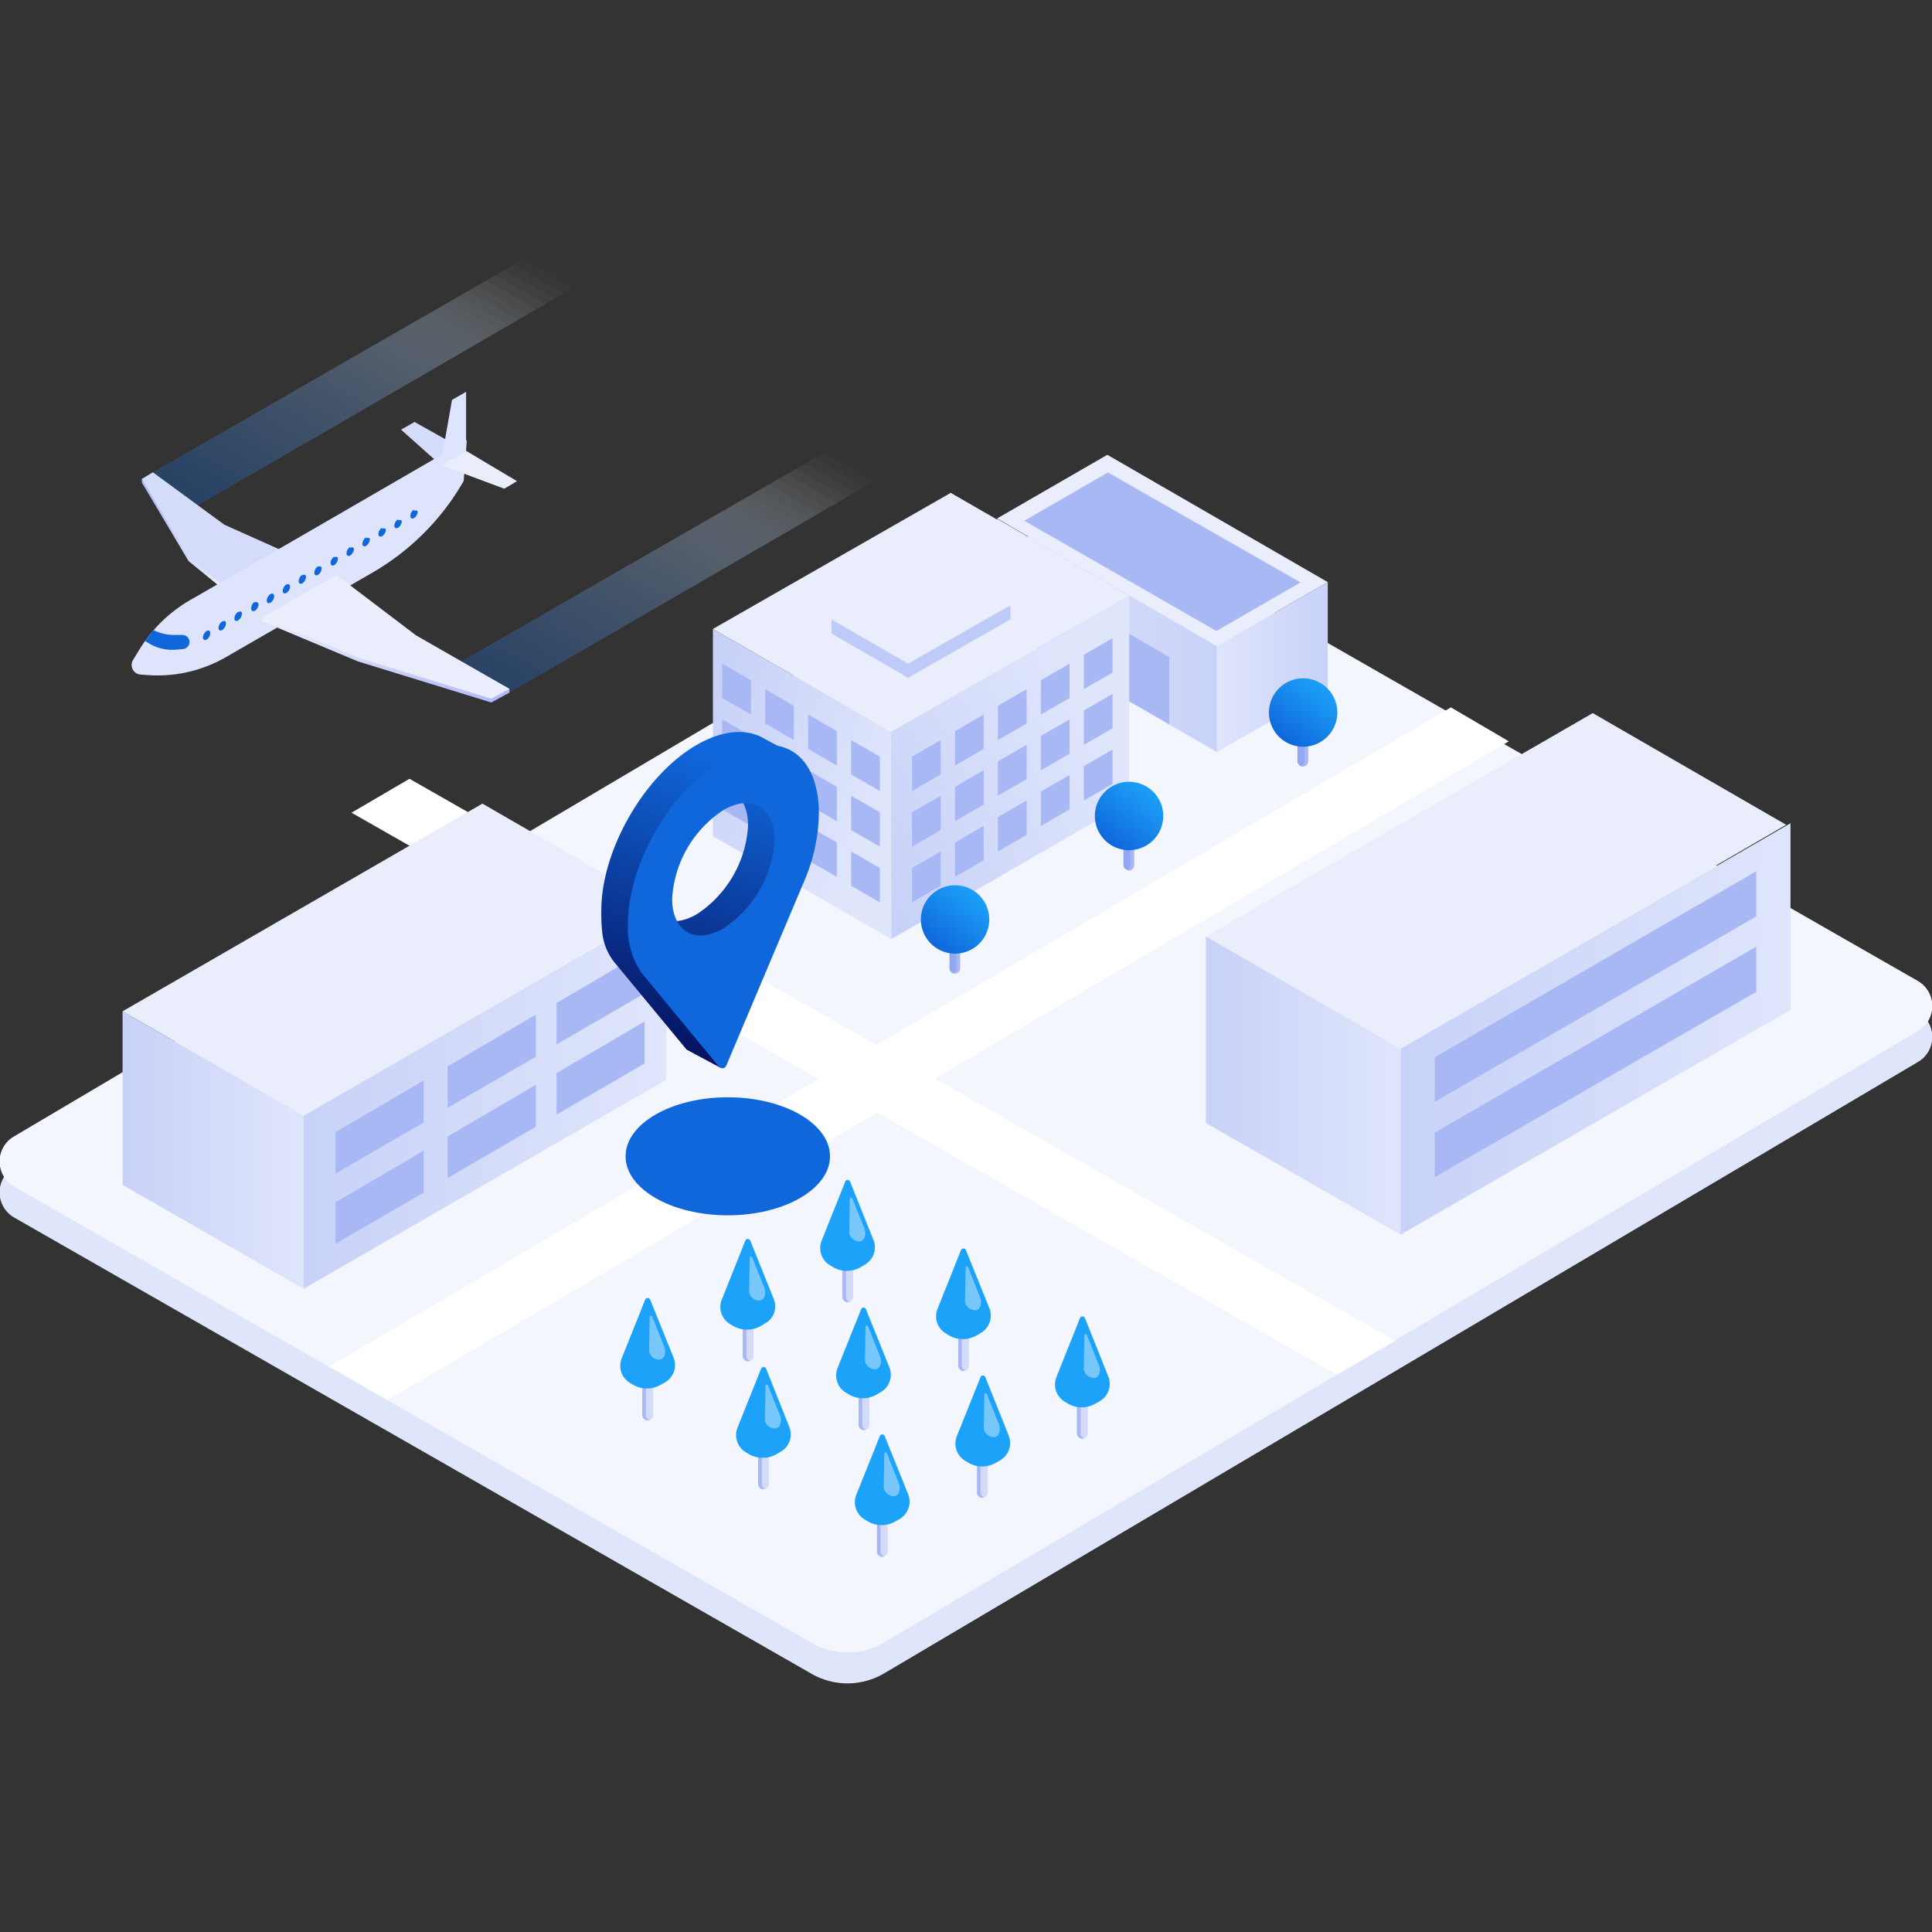 <svg xmlns="http://www.w3.org/2000/svg" xmlns:xlink="http://www.w3.org/1999/xlink" viewBox="0 0 200 200"><rect x="0" y="0" width="200" height="200" fill="#333333" stroke="none"/><defs><style>.cls-1{fill:#dfe5fb;}.cls-2{opacity:0.3;}.cls-3,.cls-51{fill:#fff;}.cls-3{opacity:0;}.cls-4{fill:#f9fbfe;opacity:0.02;}.cls-5{fill:#f3f8fd;opacity:0.05;}.cls-6{fill:#eef4fc;opacity:0.07;}.cls-7{fill:#e8f0fb;opacity:0.1;}.cls-8{fill:#e2ecfb;opacity:0.12;}.cls-9{fill:#dce9fa;opacity:0.15;}.cls-10{fill:#d6e5f9;opacity:0.17;}.cls-11{fill:#d0e1f8;opacity:0.2;}.cls-12{fill:#cbdef7;opacity:0.22;}.cls-13{fill:#c5daf6;opacity:0.24;}.cls-14{fill:#bfd6f5;opacity:0.27;}.cls-15{fill:#b9d3f4;opacity:0.29;}.cls-16{fill:#b3cff4;opacity:0.32;}.cls-17{fill:#adcbf3;opacity:0.34;}.cls-18{fill:#a8c7f2;opacity:0.37;}.cls-19{fill:#a2c4f1;opacity:0.39;}.cls-20{fill:#9cc0f0;opacity:0.41;}.cls-21{fill:#96bcef;opacity:0.44;}.cls-22{fill:#90b9ee;opacity:0.46;}.cls-23{fill:#8ab5ed;opacity:0.49;}.cls-24{fill:#85b1ed;opacity:0.51;}.cls-25{fill:#7fadec;opacity:0.54;}.cls-26{fill:#79aaeb;opacity:0.56;}.cls-27{fill:#73a6ea;opacity:0.59;}.cls-28{fill:#6da2e9;opacity:0.61;}.cls-29{fill:#679fe8;opacity:0.63;}.cls-30{fill:#629be7;opacity:0.66;}.cls-31{fill:#5c97e6;opacity:0.68;}.cls-32{fill:#5693e6;opacity:0.71;}.cls-33{fill:#5090e5;opacity:0.73;}.cls-34{fill:#4a8ce4;opacity:0.76;}.cls-35{fill:#4488e3;opacity:0.78;}.cls-36{fill:#3f85e2;opacity:0.8;}.cls-37{fill:#3981e1;opacity:0.83;}.cls-38{fill:#337de0;opacity:0.85;}.cls-39{fill:#2d7adf;opacity:0.88;}.cls-40{fill:#2776df;opacity:0.9;}.cls-41{fill:#2172de;opacity:0.93;}.cls-42{fill:#1c6edd;opacity:0.95;}.cls-43{fill:#166bdc;opacity:0.98;}.cls-44{fill:#1067db;}.cls-45{fill:#d4dcfa;}.cls-46{fill:url(#linear-gradient);}.cls-47{fill:#dee4fb;}.cls-48{fill:url(#linear-gradient-2);}.cls-49{fill:#eaeefc;}.cls-50{fill:#f4f6fe;}.cls-52{fill:#e9edfc;}.cls-53{fill:#a8b8f4;}.cls-54{fill:url(#linear-gradient-3);}.cls-55{fill:url(#linear-gradient-4);}.cls-56{fill:#becaf7;}.cls-57{fill:url(#linear-gradient-5);}.cls-58{fill:url(#linear-gradient-6);}.cls-59{fill:url(#linear-gradient-7);}.cls-60{fill:url(#linear-gradient-8);}.cls-61{fill:url(#linear-gradient-9);}.cls-62{fill:url(#linear-gradient-10);}.cls-63{fill:#92a6f1;}.cls-64{fill:url(#linear-gradient-11);}.cls-65{fill:url(#linear-gradient-12);}.cls-66{fill:url(#linear-gradient-13);}.cls-67{fill:#d3dbf9;}.cls-68{fill:#1ca2f9;}.cls-69{fill:#77c7fb;}.cls-70{fill:url(#linear-gradient-14);}.cls-71{fill:none;}</style><linearGradient id="linear-gradient" x1="-178.04" y1="49.65" x2="-168.3" y2="57.68" gradientTransform="translate(193.89)" gradientUnits="userSpaceOnUse"><stop offset="0" stop-color="#b2b8fa"/><stop offset="0.34" stop-color="#c3c8fb"/><stop offset="1" stop-color="#edeffe"/></linearGradient><linearGradient id="linear-gradient-2" x1="-166.73" y1="66.31" x2="-141.15" y2="66.31" gradientTransform="translate(193.89)" gradientUnits="userSpaceOnUse"><stop offset="0" stop-color="#edeffe"/><stop offset="0.66" stop-color="#c3c8fb"/><stop offset="1" stop-color="#b2b8fa"/></linearGradient><linearGradient id="linear-gradient-3" x1="-3822.1" y1="69.05" x2="-3810.62" y2="69.05" gradientTransform="matrix(-1, 0, 0, 1, -3684.65, 0)" gradientUnits="userSpaceOnUse"><stop offset="0" stop-color="#c8d2f8"/><stop offset="1" stop-color="#dfe5fb"/></linearGradient><linearGradient id="linear-gradient-4" x1="-3810.62" y1="65.78" x2="-3787.87" y2="65.78" xlink:href="#linear-gradient-3"/><linearGradient id="linear-gradient-5" x1="89.06" y1="88.05" x2="113.26" y2="74.63" gradientTransform="matrix(1, 0, 0, 1, 0, 0)" xlink:href="#linear-gradient-3"/><linearGradient id="linear-gradient-6" x1="71.98" y1="76.04" x2="90.35" y2="84.56" gradientTransform="matrix(1, 0, 0, 1, 0, 0)" xlink:href="#linear-gradient-3"/><linearGradient id="linear-gradient-7" x1="124.83" y1="112.37" x2="144.99" y2="112.37" gradientTransform="matrix(1, 0, 0, 1, 0, 0)" xlink:href="#linear-gradient-3"/><linearGradient id="linear-gradient-8" x1="144.99" y1="106.52" x2="185.35" y2="106.52" gradientTransform="matrix(1, 0, 0, 1, 0, 0)" xlink:href="#linear-gradient-3"/><linearGradient id="linear-gradient-9" x1="12.69" y1="119.05" x2="31.43" y2="119.05" gradientTransform="matrix(1, 0, 0, 1, 0, 0)" xlink:href="#linear-gradient-3"/><linearGradient id="linear-gradient-10" x1="31.43" y1="113.6" x2="68.98" y2="113.6" gradientTransform="matrix(1, 0, 0, 1, 0, 0)" xlink:href="#linear-gradient-3"/><linearGradient id="linear-gradient-11" x1="96.73" y1="97.93" x2="101.34" y2="92.01" gradientUnits="userSpaceOnUse"><stop offset="0" stop-color="#1067db"/><stop offset="0.63" stop-color="#188fef"/><stop offset="1" stop-color="#1ca2f9"/></linearGradient><linearGradient id="linear-gradient-12" x1="114.74" y1="87.22" x2="119.35" y2="81.3" xlink:href="#linear-gradient-11"/><linearGradient id="linear-gradient-13" x1="132.75" y1="76.51" x2="137.36" y2="70.59" xlink:href="#linear-gradient-11"/><linearGradient id="linear-gradient-14" x1="-3659.14" y1="108.79" x2="-3667.45" y2="78.45" gradientTransform="matrix(-1, 0, 0, 1, -3592.56, 0)" gradientUnits="userSpaceOnUse"><stop offset="0" stop-color="#05105d"/><stop offset="0.34" stop-color="#092e88"/><stop offset="1" stop-color="#1067db"/></linearGradient></defs><title>leap-company-03</title><g id="Layer_2" data-name="Layer 2"><g id="Graphics"><g id="bot"><path class="cls-1" d="M108.47,57.53l-107,63.3a3,3,0,0,0,0,5.21l82.56,47.24a7.46,7.46,0,0,0,7.49-.05l107-63.28a3,3,0,0,0,0-5.21L116,57.48A7.41,7.41,0,0,0,108.47,57.53Z"/><g class="cls-2"><polygon class="cls-3" points="14.69 49.62 56.06 25.74 61.23 28.72 19.86 52.61 14.69 49.62"/><polygon class="cls-4" points="14.69 49.62 55.11 26.29 60.28 29.27 19.86 52.61 14.69 49.62"/><polygon class="cls-5" points="14.69 49.62 54.15 26.84 59.33 29.82 19.86 52.61 14.69 49.62"/><polygon class="cls-6" points="14.69 49.62 53.2 27.39 58.37 30.37 19.86 52.61 14.69 49.62"/><polygon class="cls-7" points="14.69 49.62 52.25 27.94 57.42 30.92 19.86 52.61 14.69 49.62"/><polygon class="cls-8" points="14.69 49.62 51.3 28.49 56.47 31.47 19.86 52.61 14.69 49.62"/><polygon class="cls-9" points="14.69 49.62 50.34 29.04 55.52 32.02 19.86 52.61 14.69 49.62"/><polygon class="cls-10" points="14.69 49.62 49.39 29.59 54.56 32.57 19.86 52.61 14.69 49.62"/><polygon class="cls-11" points="14.69 49.62 48.44 30.14 53.61 33.12 19.86 52.61 14.69 49.62"/><polygon class="cls-12" points="14.69 49.62 47.49 30.69 52.66 33.67 19.86 52.61 14.69 49.62"/><polygon class="cls-13" points="14.69 49.62 46.54 31.24 51.71 34.22 19.86 52.61 14.69 49.62"/><polygon class="cls-14" points="14.69 49.62 45.58 31.79 50.76 34.77 19.86 52.61 14.69 49.62"/><polygon class="cls-15" points="14.69 49.62 44.63 32.34 49.8 35.32 19.86 52.61 14.69 49.62"/><polygon class="cls-16" points="14.69 49.62 43.68 32.89 48.85 35.87 19.86 52.61 14.69 49.62"/><polygon class="cls-17" points="14.69 49.62 42.73 33.44 47.9 36.42 19.86 52.61 14.69 49.62"/><polygon class="cls-18" points="14.69 49.62 41.77 33.99 46.95 36.97 19.86 52.61 14.69 49.62"/><polygon class="cls-19" points="14.69 49.62 40.82 34.54 45.99 37.52 19.86 52.61 14.69 49.62"/><polygon class="cls-20" points="14.69 49.62 39.87 35.09 45.04 38.07 19.86 52.61 14.69 49.62"/><polygon class="cls-21" points="14.69 49.62 38.92 35.64 44.09 38.62 19.86 52.61 14.69 49.62"/><polygon class="cls-22" points="14.69 49.62 37.97 36.19 43.14 39.17 19.86 52.61 14.69 49.62"/><polygon class="cls-23" points="14.69 49.62 37.01 36.74 42.19 39.72 19.86 52.61 14.69 49.62"/><polygon class="cls-24" points="14.69 49.62 36.06 37.29 41.23 40.27 19.86 52.61 14.69 49.62"/><polygon class="cls-25" points="14.69 49.62 35.11 37.84 40.28 40.82 19.86 52.61 14.69 49.62"/><polygon class="cls-26" points="14.69 49.62 34.16 38.39 39.33 41.37 19.86 52.61 14.69 49.62"/><polygon class="cls-27" points="14.69 49.62 33.21 38.94 38.38 41.92 19.86 52.61 14.69 49.62"/><polygon class="cls-28" points="14.69 49.62 32.25 39.49 37.42 42.47 19.86 52.61 14.69 49.62"/><polygon class="cls-29" points="14.69 49.62 31.3 40.04 36.47 43.02 19.86 52.61 14.69 49.62"/><polygon class="cls-30" points="14.69 49.62 30.35 40.59 35.52 43.57 19.86 52.61 14.69 49.62"/><polygon class="cls-31" points="14.69 49.62 29.4 41.14 34.57 44.12 19.86 52.61 14.69 49.62"/><polygon class="cls-32" points="14.69 49.62 28.45 41.69 33.62 44.67 19.86 52.61 14.69 49.62"/><polygon class="cls-33" points="14.69 49.62 27.49 42.24 32.66 45.22 19.86 52.61 14.69 49.62"/><polygon class="cls-34" points="14.69 49.62 26.54 42.79 31.71 45.77 19.86 52.61 14.69 49.62"/><polygon class="cls-35" points="14.69 49.62 25.59 43.34 30.76 46.33 19.86 52.61 14.69 49.62"/><polygon class="cls-36" points="14.69 49.62 24.64 43.89 29.81 46.88 19.86 52.61 14.69 49.62"/><polygon class="cls-37" points="14.69 49.62 23.68 44.44 28.86 47.42 19.86 52.61 14.69 49.62"/><polygon class="cls-38" points="14.69 49.62 22.73 44.99 27.9 47.98 19.86 52.61 14.69 49.62"/><polygon class="cls-39" points="14.69 49.62 21.78 45.54 26.95 48.52 19.86 52.61 14.69 49.62"/><polygon class="cls-40" points="14.69 49.62 20.83 46.09 26 49.08 19.86 52.61 14.69 49.62"/><polygon class="cls-41" points="14.69 49.62 19.88 46.64 25.05 49.63 19.86 52.61 14.69 49.62"/><polygon class="cls-42" points="14.69 49.62 18.92 47.19 24.09 50.17 19.86 52.61 14.69 49.62"/><polygon class="cls-43" points="14.69 49.62 17.97 47.74 23.14 50.73 19.86 52.61 14.69 49.62"/><polygon class="cls-44" points="14.69 49.62 17.02 48.29 22.19 51.27 19.86 52.61 14.69 49.62"/></g><g class="cls-2"><polygon class="cls-3" points="45.81 69.66 87.18 45.77 92.35 48.76 50.98 72.65 45.81 69.66"/><polygon class="cls-4" points="45.81 69.66 86.23 46.33 91.4 49.31 50.98 72.65 45.81 69.66"/><polygon class="cls-5" points="45.81 69.66 85.28 46.88 90.45 49.86 50.98 72.65 45.81 69.66"/><polygon class="cls-6" points="45.81 69.66 84.33 47.42 89.5 50.41 50.98 72.65 45.81 69.66"/><polygon class="cls-7" points="45.81 69.66 83.37 47.98 88.55 50.96 50.98 72.65 45.81 69.66"/><polygon class="cls-8" points="45.81 69.66 82.42 48.53 87.59 51.51 50.98 72.65 45.81 69.66"/><polygon class="cls-9" points="45.81 69.66 81.47 49.08 86.64 52.06 50.98 72.65 45.81 69.66"/><polygon class="cls-10" points="45.81 69.66 80.52 49.63 85.69 52.61 50.98 72.65 45.81 69.66"/><polygon class="cls-11" points="45.81 69.66 79.56 50.18 84.74 53.16 50.98 72.65 45.81 69.66"/><polygon class="cls-12" points="45.81 69.66 78.61 50.73 83.78 53.71 50.98 72.65 45.81 69.66"/><polygon class="cls-13" points="45.81 69.66 77.66 51.28 82.83 54.26 50.98 72.65 45.81 69.66"/><polygon class="cls-14" points="45.81 69.66 76.71 51.83 81.88 54.81 50.98 72.65 45.81 69.66"/><polygon class="cls-15" points="45.81 69.66 75.76 52.38 80.93 55.36 50.98 72.65 45.81 69.66"/><polygon class="cls-16" points="45.81 69.66 74.8 52.93 79.98 55.91 50.98 72.65 45.81 69.66"/><polygon class="cls-17" points="45.81 69.66 73.85 53.48 79.02 56.46 50.98 72.65 45.81 69.66"/><polygon class="cls-18" points="45.81 69.66 72.9 54.03 78.07 57.01 50.98 72.65 45.81 69.66"/><polygon class="cls-19" points="45.81 69.66 71.95 54.58 77.12 57.56 50.98 72.65 45.81 69.66"/><polygon class="cls-20" points="45.81 69.66 71 55.13 76.17 58.11 50.98 72.65 45.81 69.66"/><polygon class="cls-21" points="45.81 69.66 70.04 55.68 75.22 58.66 50.98 72.65 45.81 69.66"/><polygon class="cls-22" points="45.81 69.66 69.09 56.23 74.26 59.21 50.98 72.65 45.81 69.66"/><polygon class="cls-23" points="45.81 69.66 68.14 56.78 73.31 59.76 50.98 72.65 45.81 69.66"/><polygon class="cls-24" points="45.81 69.66 67.19 57.33 72.36 60.31 50.98 72.65 45.81 69.66"/><polygon class="cls-25" points="45.81 69.66 66.23 57.88 71.41 60.86 50.98 72.65 45.81 69.66"/><polygon class="cls-26" points="45.81 69.66 65.28 58.43 70.45 61.41 50.98 72.65 45.81 69.66"/><polygon class="cls-27" points="45.81 69.66 64.33 58.98 69.5 61.96 50.98 72.65 45.81 69.66"/><polygon class="cls-28" points="45.81 69.66 63.38 59.53 68.55 62.51 50.98 72.65 45.81 69.66"/><polygon class="cls-29" points="45.81 69.66 62.42 60.08 67.6 63.06 50.98 72.65 45.81 69.66"/><polygon class="cls-30" points="45.81 69.66 61.47 60.63 66.64 63.61 50.98 72.65 45.81 69.66"/><polygon class="cls-31" points="45.81 69.66 60.52 61.18 65.69 64.16 50.98 72.65 45.81 69.66"/><polygon class="cls-32" points="45.81 69.66 59.57 61.73 64.74 64.71 50.98 72.65 45.81 69.66"/><polygon class="cls-33" points="45.81 69.66 58.62 62.28 63.79 65.26 50.98 72.65 45.81 69.66"/><polygon class="cls-34" points="45.81 69.66 57.66 62.83 62.84 65.81 50.98 72.65 45.81 69.66"/><polygon class="cls-35" points="45.81 69.66 56.71 63.38 61.88 66.36 50.98 72.65 45.81 69.66"/><polygon class="cls-36" points="45.81 69.66 55.76 63.93 60.93 66.91 50.98 72.65 45.81 69.66"/><polygon class="cls-37" points="45.81 69.66 54.81 64.48 59.98 67.46 50.98 72.65 45.81 69.66"/><polygon class="cls-38" points="45.81 69.66 53.86 65.03 59.03 68.01 50.98 72.65 45.81 69.66"/><polygon class="cls-39" points="45.81 69.66 52.9 65.58 58.08 68.56 50.98 72.65 45.81 69.66"/><polygon class="cls-40" points="45.81 69.66 51.95 66.13 57.12 69.11 50.98 72.65 45.81 69.66"/><polygon class="cls-41" points="45.81 69.66 51 66.68 56.17 69.66 50.98 72.65 45.81 69.66"/><polygon class="cls-42" points="45.81 69.66 50.05 67.23 55.22 70.21 50.98 72.65 45.81 69.66"/><polygon class="cls-43" points="45.81 69.66 49.09 67.78 54.27 70.76 50.98 72.65 45.81 69.66"/><polygon class="cls-44" points="45.81 69.66 48.14 68.33 53.31 71.31 50.98 72.65 45.81 69.66"/></g><polygon class="cls-45" points="45.61 48.13 48.3 46.7 42.91 43.68 41.52 44.48 45.61 48.13"/><polygon class="cls-46" points="34.82 59.9 23.21 54.7 15.82 49.28 14.69 49.58 14.69 49.97 19.52 58.08 27.16 64.32 34.82 59.9"/><polygon class="cls-45" points="34.82 59.51 23.21 54.31 15.82 48.89 14.69 49.58 19.52 57.69 27.16 63.93 34.82 59.51"/><path class="cls-47" d="M30.41,55.94,19.72,62.1a14.89,14.89,0,0,0-5.3,5.16l-.66,1.08a1,1,0,0,0,.76,1.49l.88.06a14.15,14.15,0,0,0,8-1.87l15.15-8.74A25.66,25.66,0,0,0,48,49.79h0l.32-4.22Z"/><polygon class="cls-48" points="27.16 64.32 27.16 63.93 34.82 59.9 43.08 66.17 52.74 71.31 52.74 71.7 50.85 72.72 37.03 68.46 27.16 64.32"/><polygon class="cls-49" points="27.16 63.93 34.82 59.51 43.08 65.78 52.74 71.31 50.85 72.33 37.03 68.07 27.16 63.93"/><polygon class="cls-49" points="45.61 48.13 52.2 50.59 53.52 49.81 48.3 46.7 45.61 48.13"/><polygon class="cls-47" points="48.25 46.69 48.25 40.56 46.79 41.4 45.59 48.22 48.25 46.69"/><path class="cls-44" d="M15,66.35l.5.3a4.71,4.71,0,0,0,2.77.6l.66-.06a.73.73,0,0,0-.1-1.46l-.63,0a4.8,4.8,0,0,1-2.32-.51C15.59,65.6,15.3,66,15,66.35Z"/><path class="cls-44" d="M21.77,65.55a.86.86,0,0,1-.38.66c-.21.12-.38,0-.38-.23a.86.86,0,0,1,.38-.66C21.6,65.2,21.77,65.3,21.77,65.55ZM23,64.34a.84.84,0,0,0-.38.66c0,.24.17.34.38.22a.86.86,0,0,0,.39-.66C23.43,64.32,23.25,64.22,23,64.34Zm1.65-1a.83.83,0,0,0-.38.66.23.23,0,0,0,.38.22.86.86,0,0,0,.39-.66C25.08,63.33,24.9,63.23,24.69,63.36Zm1.65-1A.84.84,0,0,0,26,63c0,.24.18.34.39.22a.84.84,0,0,0,.38-.66C26.73,62.35,26.56,62.25,26.34,62.37ZM28,61.5a.87.87,0,0,0-.39.67c0,.24.18.34.39.22a.84.84,0,0,0,.38-.66C28.38,61.48,28.21,61.38,28,61.5Zm1.65-1a.82.82,0,0,0-.38.66c0,.24.17.34.38.22a.84.84,0,0,0,.38-.66C30,60.5,29.86,60.4,29.65,60.52Zm1.65-1a.83.83,0,0,0-.38.66c0,.24.17.34.38.22a.84.84,0,0,0,.38-.66C31.68,59.53,31.51,59.43,31.3,59.56Zm1.62-.88a.86.86,0,0,0-.38.67c0,.24.17.34.38.22a.86.86,0,0,0,.38-.66C33.3,58.66,33.13,58.56,32.92,58.68Zm1.68-1a.84.84,0,0,0-.38.66c0,.24.17.34.38.22a.84.84,0,0,0,.38-.66C35,57.68,34.81,57.58,34.6,57.7Zm1.65-1a.83.83,0,0,0-.38.66c0,.24.17.34.38.22a.86.86,0,0,0,.39-.66C36.64,56.69,36.46,56.59,36.25,56.72Zm1.65-1a.84.84,0,0,0-.38.66.23.23,0,0,0,.38.22.86.86,0,0,0,.39-.66C38.29,55.71,38.11,55.61,37.9,55.73Zm1.65-1a.83.83,0,0,0-.38.66c0,.24.18.34.39.22a.84.84,0,0,0,.38-.66C39.94,54.73,39.77,54.63,39.55,54.75Zm1.66-.87a.86.86,0,0,0-.39.66c0,.24.18.34.39.22a.84.84,0,0,0,.38-.66C41.59,53.86,41.42,53.76,41.21,53.88Zm1.65-1a.8.8,0,0,0-.38.66c0,.24.17.34.38.22a.84.84,0,0,0,.38-.66C43.24,52.87,43.07,52.78,42.86,52.9Z"/><path class="cls-50" d="M108.47,54.33l-107,63.3a3,3,0,0,0,0,5.21l82.56,47.24a7.46,7.46,0,0,0,7.49-.05l107-63.28a3,3,0,0,0,0-5.21L116,54.28A7.46,7.46,0,0,0,108.47,54.33Z"/><polygon class="cls-51" points="42.39 80.62 144.42 138.81 138.38 142.3 36.39 84.13 42.39 80.62"/><polygon class="cls-51" points="150.2 73.23 34.08 141.46 40.12 144.94 156.19 76.74 150.2 73.23"/><polygon class="cls-52" points="114.63 47.08 137.45 60.26 125.97 66.89 103.22 53.67 114.63 47.08"/><polygon class="cls-53" points="114.69 48.91 134.63 60.29 125.92 65.32 106.04 53.91 114.69 48.91"/><polygon class="cls-54" points="137.45 60.26 137.45 71.27 125.97 77.85 125.97 66.89 137.45 60.26"/><polygon class="cls-55" points="103.22 53.7 103.22 64.71 125.97 77.85 125.97 66.89 103.22 53.7"/><polygon class="cls-53" points="105.48 59.07 105.48 66.05 110.93 69.19 110.93 62.22 105.48 59.07"/><polygon class="cls-53" points="115.59 64.86 115.59 71.84 121.04 74.98 121.04 68.02 115.59 64.86"/><polygon class="cls-52" points="98.42 51.02 116.89 61.68 92.23 75.76 73.8 65.11 98.42 51.02"/><polygon class="cls-56" points="96.67 59.52 104.61 62.65 104.61 64.11 94 70.16 86.08 65.58 86.08 64.13 96.67 59.52"/><polygon class="cls-52" points="96.67 58.07 104.61 62.65 94 68.7 86.08 64.13 96.67 58.07"/><polygon class="cls-57" points="116.89 61.68 116.89 83 92.26 97.22 92.23 75.76 116.89 61.68"/><polygon class="cls-58" points="92.26 97.22 73.8 86.56 73.8 65.11 92.23 75.76 92.26 97.22"/><polygon class="cls-53" points="115.17 66.07 115.17 69.62 112.2 71.34 112.2 67.78 115.17 66.07"/><polygon class="cls-53" points="110.72 68.7 110.72 72.26 107.75 73.97 107.75 70.42 110.72 68.7"/><polygon class="cls-53" points="106.28 71.34 106.28 74.89 103.3 76.61 103.3 73.06 106.28 71.34"/><polygon class="cls-53" points="101.83 73.97 101.83 77.53 98.86 79.25 98.86 75.69 101.83 73.97"/><polygon class="cls-53" points="97.38 76.61 97.38 80.17 94.41 81.88 94.41 78.33 97.38 76.61"/><polygon class="cls-53" points="115.17 71.83 115.17 75.39 112.2 77.1 112.2 73.55 115.17 71.83"/><polygon class="cls-53" points="110.72 74.47 110.72 78.02 107.75 79.74 107.75 76.18 110.72 74.47"/><polygon class="cls-53" points="106.28 77.1 106.28 80.66 103.3 82.37 103.3 78.82 106.28 77.1"/><polygon class="cls-53" points="101.83 79.74 101.83 83.29 98.86 85.01 98.86 81.45 101.83 79.74"/><polygon class="cls-53" points="97.38 82.37 97.38 85.93 94.41 87.64 94.41 84.09 97.38 82.37"/><polygon class="cls-53" points="115.17 77.59 115.17 81.15 112.2 82.87 112.2 79.31 115.17 77.59"/><polygon class="cls-53" points="110.72 80.23 110.72 83.78 107.75 85.5 107.75 81.95 110.72 80.23"/><polygon class="cls-53" points="106.28 82.87 106.28 86.42 103.3 88.14 103.3 84.58 106.28 82.87"/><polygon class="cls-53" points="101.83 85.5 101.83 89.06 98.86 90.77 98.86 87.22 101.83 85.5"/><polygon class="cls-53" points="97.38 88.14 97.38 91.69 94.41 93.41 94.41 89.86 97.38 88.14"/><polygon class="cls-53" points="74.76 68.7 74.76 72.26 77.74 73.97 77.74 70.42 74.76 68.7"/><polygon class="cls-53" points="79.21 71.34 79.21 74.89 82.18 76.61 82.18 73.06 79.21 71.34"/><polygon class="cls-53" points="83.66 73.97 83.66 77.53 86.63 79.25 86.63 75.69 83.66 73.97"/><polygon class="cls-53" points="88.11 76.61 88.11 80.17 91.08 81.88 91.08 78.33 88.11 76.61"/><polygon class="cls-53" points="74.76 74.47 74.76 78.02 77.74 79.74 77.74 76.18 74.76 74.47"/><polygon class="cls-53" points="79.21 77.1 79.21 80.66 82.18 82.37 82.18 78.82 79.21 77.1"/><polygon class="cls-53" points="83.66 79.74 83.66 83.29 86.63 85.01 86.63 81.45 83.66 79.74"/><polygon class="cls-53" points="88.11 82.37 88.11 85.93 91.08 87.64 91.08 84.09 88.11 82.37"/><polygon class="cls-53" points="74.76 80.23 74.76 83.78 77.74 85.5 77.74 81.95 74.76 80.23"/><polygon class="cls-53" points="79.21 82.87 79.21 86.42 82.18 88.14 82.18 84.58 79.21 82.87"/><polygon class="cls-53" points="83.66 85.5 83.66 89.06 86.63 90.77 86.63 87.22 83.66 85.5"/><polygon class="cls-53" points="88.11 88.14 88.11 91.69 91.08 93.41 91.08 89.86 88.11 88.14"/><polygon class="cls-52" points="164.88 73.82 124.83 96.94 144.99 108.57 184.9 85.38 164.88 73.82"/><polygon class="cls-59" points="124.83 96.94 124.83 116.25 144.99 127.81 144.99 108.57 124.83 96.94"/><polygon class="cls-60" points="185.35 85.22 185.35 104.54 144.99 127.81 144.99 108.57 185.35 85.22"/><polygon class="cls-53" points="181.8 90.2 181.8 94.88 148.53 114.05 148.53 109.44 181.8 90.2"/><polygon class="cls-53" points="181.8 98 181.8 102.68 148.53 121.85 148.53 117.24 181.8 98"/><polygon class="cls-52" points="49.94 83.19 12.69 104.69 31.43 115.51 68.56 93.94 49.94 83.19"/><polygon class="cls-61" points="12.69 104.69 12.69 122.66 31.43 133.41 31.43 115.51 12.69 104.69"/><polygon class="cls-62" points="68.98 93.8 68.98 111.77 31.43 133.41 31.43 115.51 68.98 93.8"/><polygon class="cls-53" points="43.86 111.85 43.86 116.2 34.73 121.49 34.73 117.2 43.86 111.85"/><polygon class="cls-53" points="43.86 119.11 43.86 123.46 34.73 128.75 34.73 124.46 43.86 119.11"/><polygon class="cls-53" points="55.47 105.04 55.47 109.39 46.34 114.68 46.34 110.39 55.47 105.04"/><polygon class="cls-53" points="55.47 112.3 55.47 116.65 46.34 121.94 46.34 117.65 55.47 112.3"/><polygon class="cls-53" points="66.73 98.48 66.73 102.83 57.61 108.12 57.61 103.83 66.73 98.48"/><polygon class="cls-53" points="66.73 105.74 66.73 110.09 57.61 115.38 57.61 111.09 66.73 105.74"/><path class="cls-63" d="M98.29,92.45v7.79a.52.52,0,0,0,.27.47h0a.55.55,0,0,0,.82-.47V93.08Z"/><path class="cls-53" d="M98.29,92.45v.21l.72.42v7.16a.54.54,0,0,1-.36.51.54.54,0,0,0,.73-.51V93.08Z"/><path class="cls-64" d="M102.41,95.17a3.54,3.54,0,1,1-3.53-3.53A3.54,3.54,0,0,1,102.41,95.17Z"/><path class="cls-63" d="M116.3,81.74v7.79a.55.55,0,0,0,.27.48h0a.55.55,0,0,0,.82-.48V82.37Z"/><path class="cls-53" d="M116.3,81.74V82l.72.42v7.16a.54.54,0,0,1-.36.51.54.54,0,0,0,.73-.51V82.37Z"/><path class="cls-65" d="M120.42,84.46a3.54,3.54,0,1,1-3.53-3.53A3.54,3.54,0,0,1,120.42,84.46Z"/><path class="cls-63" d="M134.31,71v7.8a.57.57,0,0,0,.27.47h0a.55.55,0,0,0,.82-.47V71.66Z"/><path class="cls-53" d="M134.31,71v.21l.72.42v7.17a.56.56,0,0,1-.36.51.55.55,0,0,0,.73-.51V71.66Z"/><path class="cls-66" d="M138.44,73.75a3.54,3.54,0,1,1-3.54-3.53A3.54,3.54,0,0,1,138.44,73.75Z"/><path class="cls-67" d="M112.61,143.56v4.82a.58.58,0,0,1-.28.49h0a.57.57,0,0,1-.84-.49V144.2Z"/><path class="cls-53" d="M112.61,143.56v.22l-.74.42v4.18a.56.56,0,0,0,.37.53.57.57,0,0,1-.75-.53V144.2Z"/><path class="cls-68" d="M112.31,136.44l2.42,6.05a2.07,2.07,0,0,1-.89,2.56l-.42.24a2.83,2.83,0,0,1-2.89,0l-.33-.2a2.07,2.07,0,0,1-.84-2.53l2.43-6.09A.28.28,0,0,1,112.31,136.44Z"/><path class="cls-69" d="M112.52,138.2l1.25,3.13c.2.49.07,1.23-.46,1.32a1.12,1.12,0,0,1-1.12-.83l.06-3.62A.15.15,0,0,1,112.52,138.2Z"/><path class="cls-67" d="M102.25,149.68v4.82a.55.55,0,0,1-.28.48h0a.55.55,0,0,1-.83-.48v-4.18Z"/><path class="cls-53" d="M102.25,149.68v.22l-.74.42v4.18a.54.54,0,0,0,.37.52.55.55,0,0,1-.74-.52v-4.18Z"/><path class="cls-68" d="M102,142.56l2.42,6.05a2.08,2.08,0,0,1-.88,2.56l-.42.24a2.84,2.84,0,0,1-2.9,0l-.32-.2a2.06,2.06,0,0,1-.85-2.53l2.44-6.09A.27.27,0,0,1,102,142.56Z"/><path class="cls-69" d="M102.16,144.32l1.25,3.13c.2.49.07,1.23-.45,1.32a1.1,1.1,0,0,1-1.12-.84l.06-3.61A.14.14,0,0,1,102.16,144.32Z"/><path class="cls-67" d="M91.89,155.8v4.82a.54.54,0,0,1-.28.48h0a.55.55,0,0,1-.83-.48v-4.18Z"/><path class="cls-53" d="M91.89,155.8V156l-.74.42v4.18a.56.56,0,0,0,.37.52.55.55,0,0,1-.74-.52v-4.18Z"/><path class="cls-68" d="M91.59,148.68l2.42,6a2.07,2.07,0,0,1-.88,2.56l-.42.24a2.84,2.84,0,0,1-2.9,0l-.32-.2a2.07,2.07,0,0,1-.85-2.53l2.44-6.09A.27.27,0,0,1,91.59,148.68Z"/><path class="cls-69" d="M91.81,150.44l1.25,3.13c.19.49.06,1.23-.46,1.32a1.1,1.1,0,0,1-1.12-.84l.06-3.61A.15.15,0,0,1,91.81,150.44Z"/><path class="cls-67" d="M100.31,136.55v4.82a.56.56,0,0,1-.28.48h0a.55.55,0,0,1-.83-.48v-4.18Z"/><path class="cls-53" d="M100.31,136.55v.22l-.74.42v4.18a.54.54,0,0,0,.37.52.55.55,0,0,1-.74-.52v-4.18Z"/><path class="cls-68" d="M100,129.43l2.42,6a2.08,2.08,0,0,1-.89,2.56l-.41.24a2.87,2.87,0,0,1-2.9,0l-.32-.2a2.06,2.06,0,0,1-.85-2.53l2.43-6.09A.28.28,0,0,1,100,129.43Z"/><path class="cls-69" d="M100.22,131.19l1.25,3.13c.2.49.07,1.23-.46,1.32a1.12,1.12,0,0,1-1.12-.84l.07-3.61A.14.14,0,0,1,100.22,131.19Z"/><path class="cls-67" d="M90,142.67v4.82a.56.56,0,0,1-.28.48h0a.55.55,0,0,1-.83-.48v-4.18Z"/><path class="cls-53" d="M90,142.67v.21l-.74.43v4.18a.54.54,0,0,0,.37.52.55.55,0,0,1-.74-.52v-4.18Z"/><path class="cls-68" d="M89.65,135.55l2.42,6a2.06,2.06,0,0,1-.88,2.55l-.42.25a2.84,2.84,0,0,1-2.9,0l-.32-.19a2.08,2.08,0,0,1-.85-2.53l2.44-6.09A.27.27,0,0,1,89.65,135.55Z"/><path class="cls-69" d="M89.86,137.31l1.25,3.12c.2.5.07,1.24-.45,1.32a1.08,1.08,0,0,1-1.12-.83l.06-3.61A.14.14,0,0,1,89.86,137.31Z"/><path class="cls-67" d="M79.59,148.79v4.82a.54.54,0,0,1-.28.48h0a.56.56,0,0,1-.83-.48v-4.18Z"/><path class="cls-53" d="M79.59,148.79V149l-.73.43v4.18a.55.55,0,0,0,.36.52.55.55,0,0,1-.74-.52v-4.18Z"/><path class="cls-68" d="M79.3,141.67l2.41,6.05a2.06,2.06,0,0,1-.88,2.55l-.42.25a2.87,2.87,0,0,1-2.9,0l-.32-.19a2.08,2.08,0,0,1-.85-2.53l2.44-6.09A.28.28,0,0,1,79.3,141.67Z"/><path class="cls-69" d="M79.51,143.43l1.25,3.12c.19.5.06,1.24-.46,1.32a1.08,1.08,0,0,1-1.12-.83l.06-3.61A.14.14,0,0,1,79.51,143.43Z"/><path class="cls-67" d="M88.32,129.43v4.82a.54.54,0,0,1-.28.48h0a.55.55,0,0,1-.83-.48v-4.18Z"/><path class="cls-53" d="M88.32,129.43v.21l-.74.43v4.18a.56.56,0,0,0,.37.52.55.55,0,0,1-.74-.52v-4.18Z"/><path class="cls-68" d="M88,122.31l2.42,6.05a2.06,2.06,0,0,1-.88,2.55l-.42.25a2.84,2.84,0,0,1-2.9,0l-.32-.19a2.08,2.08,0,0,1-.85-2.53l2.44-6.09A.27.27,0,0,1,88,122.31Z"/><path class="cls-69" d="M88.24,124.07l1.25,3.12c.19.5.06,1.24-.46,1.32a1.08,1.08,0,0,1-1.12-.83l.06-3.61A.15.15,0,0,1,88.24,124.07Z"/><path class="cls-67" d="M78,135.55v4.82a.55.55,0,0,1-.27.48h0a.56.56,0,0,1-.84-.48v-4.18Z"/><path class="cls-53" d="M78,135.55v.21l-.73.43v4.18a.54.54,0,0,0,.37.52.56.56,0,0,1-.75-.52v-4.18Z"/><path class="cls-68" d="M77.67,128.43l2.41,6A2,2,0,0,1,79.2,137l-.42.25a2.87,2.87,0,0,1-2.9,0l-.32-.19a2.06,2.06,0,0,1-.84-2.53l2.43-6.09A.28.28,0,0,1,77.67,128.43Z"/><path class="cls-69" d="M77.88,130.19l1.25,3.12c.19.5.06,1.24-.46,1.32a1.08,1.08,0,0,1-1.12-.83l.06-3.61A.14.14,0,0,1,77.88,130.19Z"/><path class="cls-67" d="M67.61,141.66v4.83a.56.56,0,0,1-.28.48h0a.56.56,0,0,1-.84-.48v-4.18Z"/><path class="cls-53" d="M67.61,141.66v.22l-.74.43v4.18a.55.55,0,0,0,.37.52.56.56,0,0,1-.75-.52v-4.18Z"/><path class="cls-68" d="M67.31,134.55l2.42,6a2.06,2.06,0,0,1-.89,2.55l-.42.24a2.84,2.84,0,0,1-2.9,0l-.32-.19a2.07,2.07,0,0,1-.84-2.54l2.43-6.08A.28.28,0,0,1,67.31,134.55Z"/><path class="cls-69" d="M67.52,136.3l1.25,3.13c.2.49.07,1.24-.46,1.32a1.09,1.09,0,0,1-1.12-.83l.06-3.62A.15.15,0,0,1,67.52,136.3Z"/><ellipse class="cls-44" cx="75.34" cy="119.7" rx="10.58" ry="6.11"/><path class="cls-70" d="M81,78.45,82,78l-2.82-1.5a3.67,3.67,0,0,0-.48-.26h0c-1.75-.81-4.06-.58-6.59.88C66.7,80.24,62.25,88,62.25,94.22a18.11,18.11,0,0,0,.12,2.53,6,6,0,0,0,1.34,3h0l7.37,8.91,3.42,1.83,1.77-6.21h-1.6l6-14.9h0A18.32,18.32,0,0,0,82,82.81,8.93,8.93,0,0,0,81,78.45ZM72.13,94.64c-2.91,1.69-5.3.31-5.3-3.06a11.78,11.78,0,0,1,5.3-9.19c2.92-1.69,5.31-.31,5.31,3.06A11.76,11.76,0,0,1,72.13,94.64Z"/><path class="cls-44" d="M84.77,84.26c0-6.55-4.28-9-9.94-5.66C69.42,81.76,65,89.43,65,95.69a8.35,8.35,0,0,0,1.35,4.94h0l8.08,9.8a.45.45,0,0,0,.75-.11l8.22-19.46h0A18.37,18.37,0,0,0,84.77,84.26ZM74.88,96.11c-2.91,1.69-5.3.31-5.3-3.06a11.78,11.78,0,0,1,5.3-9.19c2.92-1.69,5.31-.31,5.31,3.06A11.76,11.76,0,0,1,74.88,96.11Z"/><rect class="cls-71" width="200" height="200"/></g></g></g></svg>